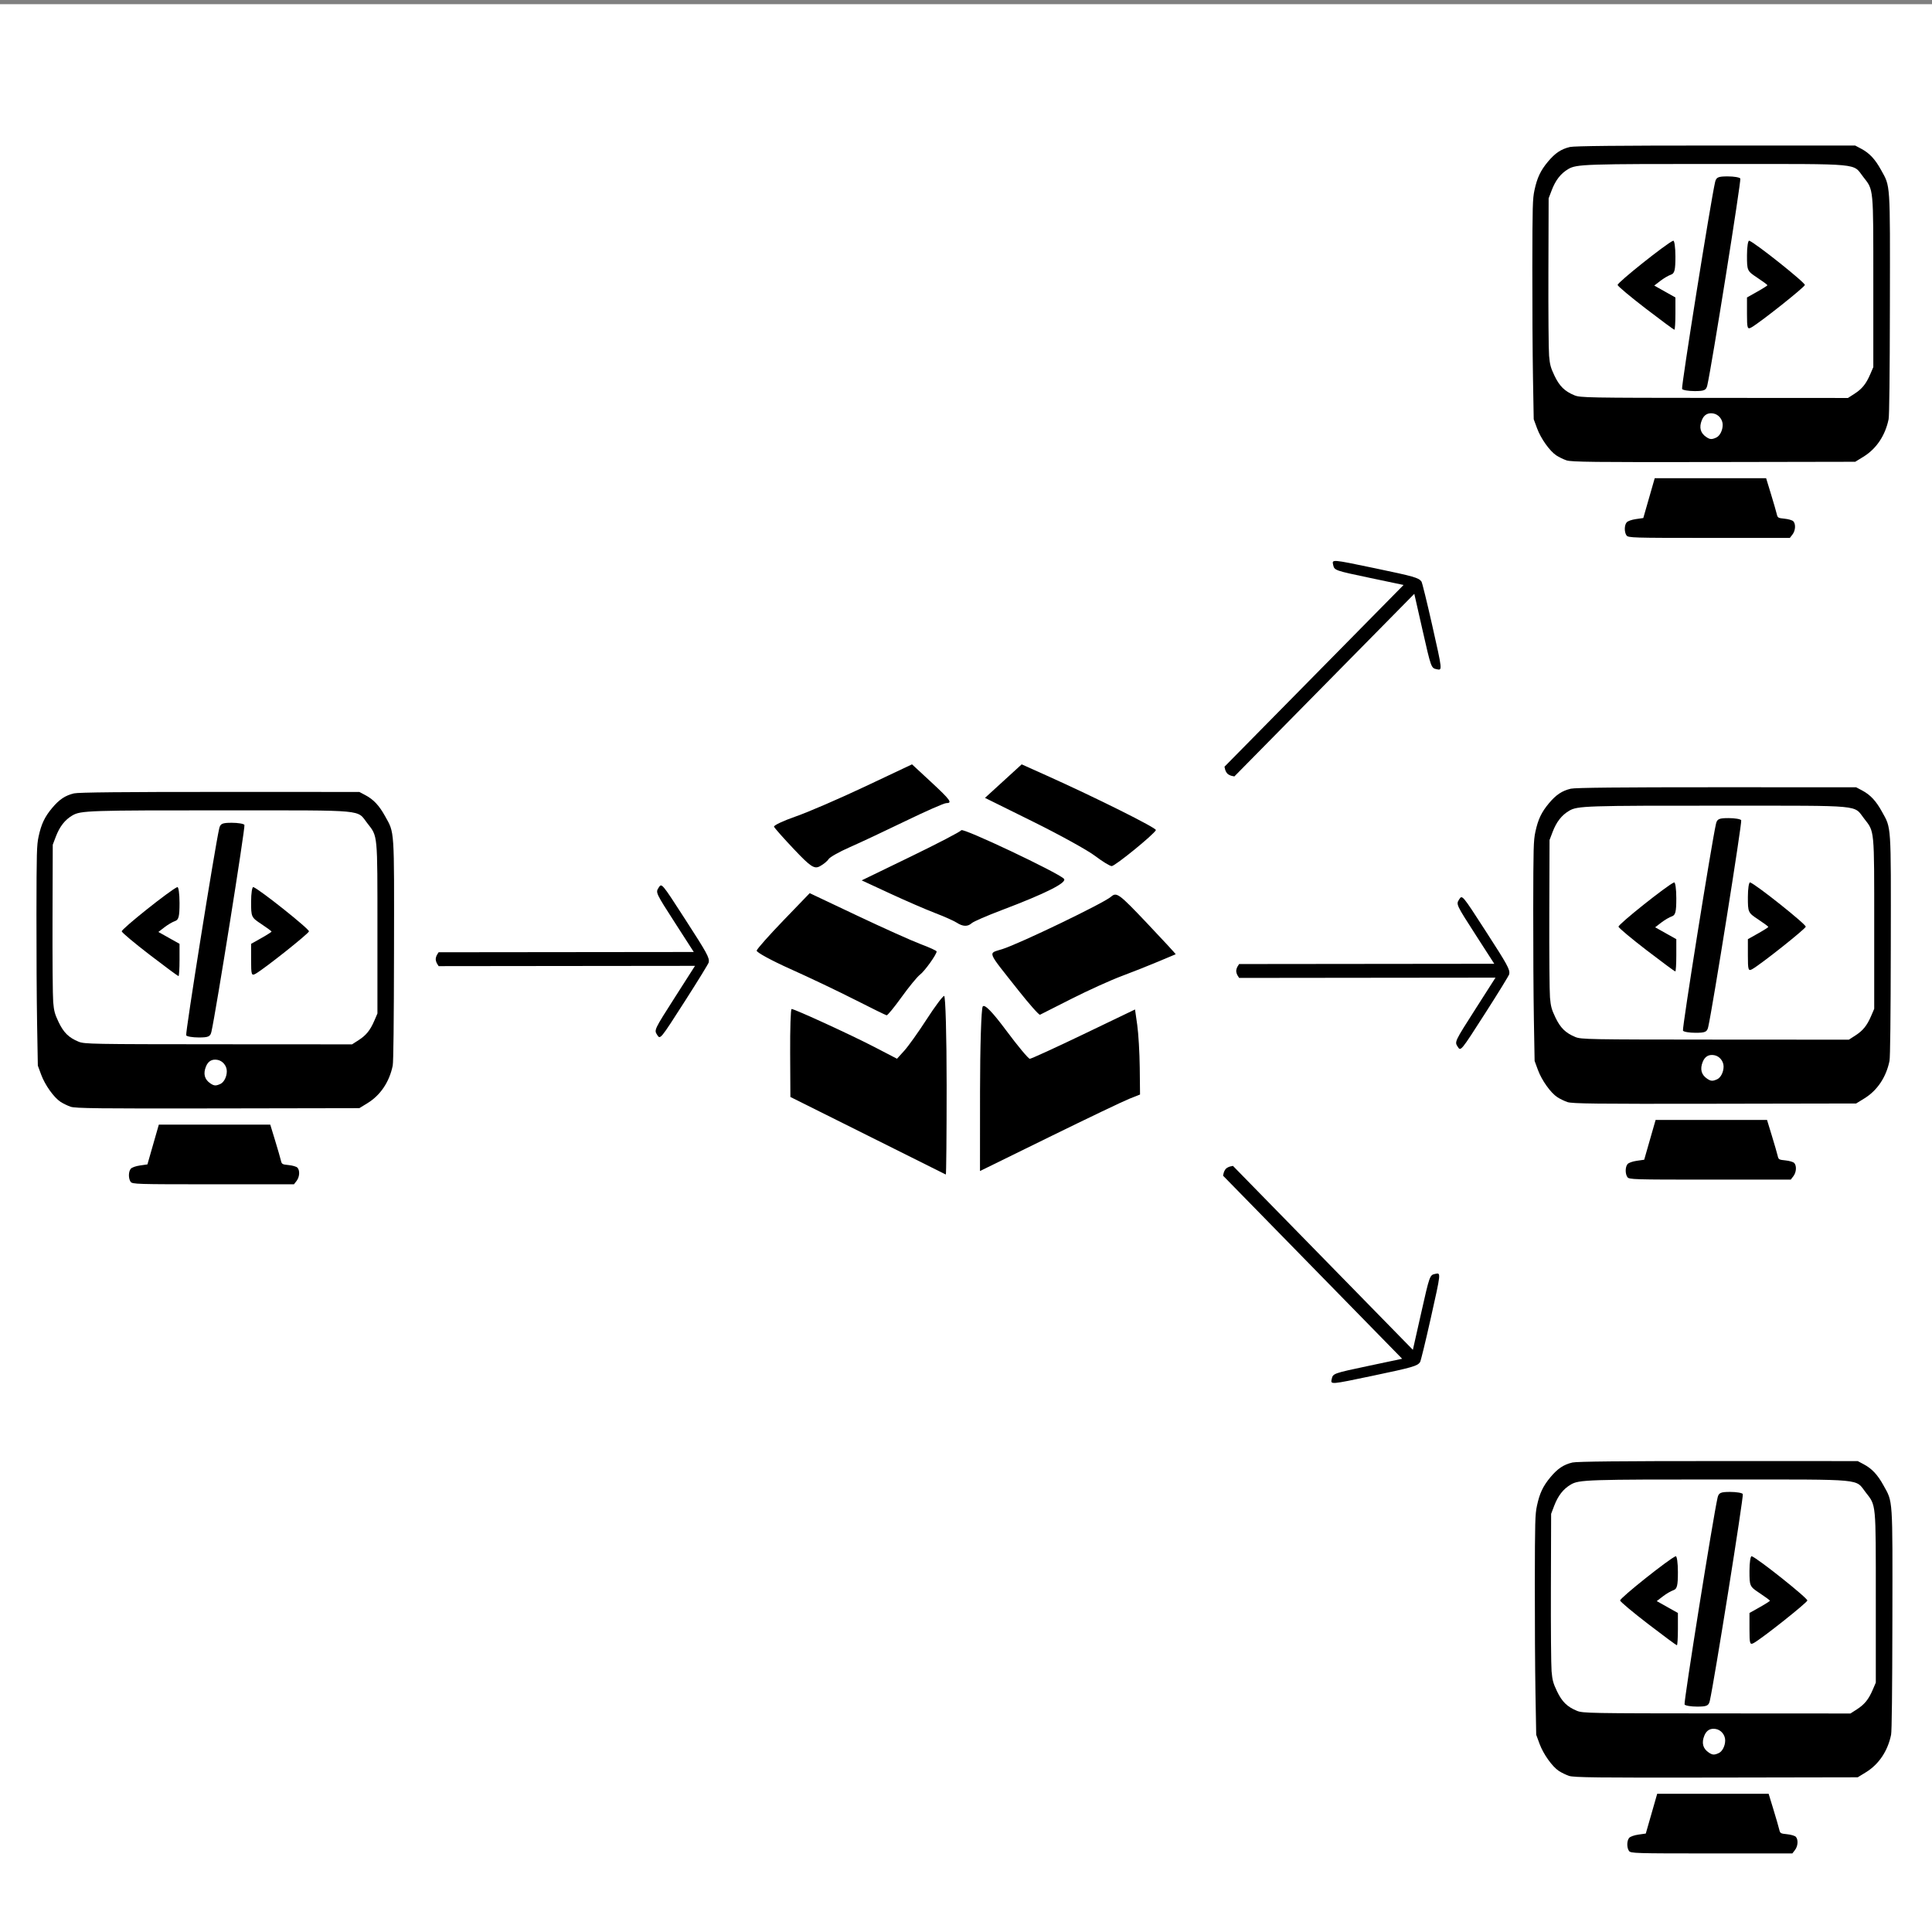 <?xml version="1.0" encoding="UTF-8" standalone="no"?>
<!-- Created with Inkscape (http://www.inkscape.org/) -->

<svg
   width="200mm"
   height="200mm"
   viewBox="0 0 200 200"
   version="1.1"
   id="svg1286"
   inkscape:version="1.1.2 (0a00cf5339, 2022-02-04)"
   sodipodi:docname="onboarding.svg"
   xmlns:inkscape="http://www.inkscape.org/namespaces/inkscape"
   xmlns:sodipodi="http://sodipodi.sourceforge.net/DTD/sodipodi-0.dtd"
   xmlns="http://www.w3.org/2000/svg"
   xmlns:svg="http://www.w3.org/2000/svg">
  <rect x="0" y="0" width="200" height="200" fill="#808080" stroke="none"/>
  <sodipodi:namedview
     id="namedview1288"
     pagecolor="#ffffff"
     bordercolor="#666666"
     borderopacity="1.0"
     inkscape:pageshadow="2"
     inkscape:pageopacity="0.0"
     inkscape:pagecheckerboard="0"
     inkscape:document-units="mm"
     showgrid="false"
     inkscape:zoom="0.69664703"
     inkscape:cx="58.853333"
     inkscape:cy="264.84"
     inkscape:window-width="1850"
     inkscape:window-height="1016"
     inkscape:window-x="0"
     inkscape:window-y="0"
     inkscape:window-maximized="1"
     inkscape:current-layer="layer2"
     inkscape:showpageshadow="2"
     inkscape:deskcolor="#d1d1d1"
     inkscape:snap-global="false" />
  <defs
     id="defs1283" />
  <g
     inkscape:groupmode="layer"
     id="layer2"
     inkscape:label="Layer 2">
    <rect
       style="fill:#ffffff;stroke-width:0.265"
       id="rect2823"
       width="200.88"
       height="199.961"
       x="-0.31"
       y="0.434" />
    <path
       style="fill:#000000;stroke-width:0.077"
       d="m 68.026,107.124 c -0.322,-0.499 -0.324,-0.495 1.884,-3.951 l 2.037,-3.188 -13.269,0.014 -13.269,0.015 -0.151,-0.235 c -0.083,-0.129 -0.152,-0.346 -0.152,-0.483 -2.9e-4,-0.136 0.067,-0.354 0.15,-0.483 l 0.15,-0.235 13.207,-0.014 13.207,-0.014 -1.896,-2.944 c -2.056,-3.193 -2.064,-3.211 -1.747,-3.707 0.322,-0.504 0.3,-0.53 2.754,3.269 2.275,3.521 2.519,3.966 2.44,4.451 -0.019,0.122 -1.12,1.913 -2.445,3.98 -2.611,4.074 -2.575,4.03 -2.901,3.524 z"
       id="path250" />
    <path
       style="fill:#000000;stroke-width:0.077"
       d="m 150.893,108.344 c -0.322,-0.499 -0.324,-0.495 1.884,-3.951 l 2.037,-3.188 -13.269,0.014 -13.269,0.015 -0.151,-0.235 c -0.083,-0.129 -0.152,-0.346 -0.152,-0.483 -2.9e-4,-0.136 0.067,-0.354 0.15,-0.483 l 0.15,-0.235 13.207,-0.014 13.207,-0.014 -1.896,-2.944 c -2.056,-3.193 -2.064,-3.211 -1.747,-3.707 0.322,-0.504 0.3,-0.53 2.754,3.269 2.275,3.521 2.519,3.966 2.44,4.451 -0.019,0.122 -1.12,1.913 -2.445,3.98 -2.611,4.074 -2.575,4.03 -2.901,3.524 z"
       id="path250-2" />
    <path
       style="fill:#000000;stroke-width:0.077"
       d="m 220.08,-85.036 c -0.566,-0.18 -0.565,-0.176 -1.059,-4.247 l -0.456,-3.755 -10.229,8.451 -10.229,8.451 -0.266,-0.085 c -0.146,-0.047 -0.337,-0.171 -0.424,-0.276 -0.087,-0.105 -0.173,-0.316 -0.192,-0.468 l -0.033,-0.277 10.182,-8.412 10.182,-8.412 -3.336,-1.066 c -3.617,-1.156 -3.635,-1.164 -3.706,-1.75 -0.072,-0.594 -0.105,-0.6 4.205,0.77 3.995,1.27 4.466,1.458 4.714,1.883 0.062,0.106 0.352,2.188 0.645,4.627 0.576,4.804 0.576,4.747 0.003,4.565 z"
       id="path250-3"
       inkscape:transform-center-x="1.6847686"
       inkscape:transform-center-y="1.4560765" />
    <path
       style="fill:#000000;stroke-width:0.077"
       d="m 148.732,69.279 c -0.581,-0.122 -0.58,-0.117 -1.487,-4.117 l -0.837,-3.689 -9.313,9.451 -9.313,9.451 -0.273,-0.057 c -0.15,-0.031 -0.353,-0.135 -0.45,-0.231 -0.097,-0.096 -0.205,-0.296 -0.238,-0.446 l -0.062,-0.272 9.27,-9.407 9.27,-9.407 -3.427,-0.72 c -3.716,-0.781 -3.735,-0.787 -3.865,-1.362 -0.132,-0.583 -0.166,-0.586 4.261,0.337 4.104,0.856 4.592,0.995 4.882,1.392 0.073,0.099 0.574,2.141 1.114,4.537 1.064,4.721 1.058,4.664 0.469,4.541 z"
       id="path250-6-6"
       inkscape:transform-center-x="6.4083122"
       inkscape:transform-center-y="1.1390094" />
    <path
       style="fill:#000000;stroke-width:0.077"
       d="m 148.584,131.87 c -0.581,0.122 -0.58,0.118 -1.487,4.147 l -0.837,3.716 -9.313,-9.52 -9.313,-9.52 -0.273,0.058 c -0.15,0.032 -0.353,0.136 -0.45,0.233 -0.097,0.096 -0.205,0.298 -0.238,0.449 l -0.062,0.274 9.27,9.476 9.27,9.476 -3.427,0.725 c -3.716,0.786 -3.735,0.793 -3.865,1.372 -0.132,0.587 -0.166,0.59 4.261,-0.34 4.104,-0.862 4.592,-1.002 4.882,-1.402 0.073,-0.1 0.574,-2.157 1.114,-4.57 1.064,-4.755 1.058,-4.698 0.469,-4.574 z"
       id="path250-6-6-2"
       inkscape:transform-center-x="6.4083122"
       inkscape:transform-center-y="-1.1473344" />
  </g>
  <g
     inkscape:label="Layer 1"
     inkscape:groupmode="layer"
     id="layer1">
    <path
       style="fill:#000000;stroke-width:0.344"
       d="m 89.822,117.548 -8.001,-3.99 -0.024,-4.554 c -0.013,-2.505 0.053,-4.554 0.148,-4.554 0.314,0 6.175,2.69 8.563,3.93 l 2.349,1.22 0.757,-0.836 c 0.417,-0.46 1.456,-1.918 2.311,-3.241 0.854,-1.323 1.67,-2.415 1.812,-2.426 0.142,-0.012 0.259,4.155 0.259,9.259 0,5.104 -0.039,9.258 -0.086,9.231 -0.048,-0.027 -3.687,-1.844 -8.088,-4.038 z m 11.631,-4.625 c 0.003,-4.566 0.128,-8.493 0.277,-8.727 0.183,-0.287 0.98,0.527 2.442,2.492 1.194,1.605 2.289,2.918 2.434,2.918 0.145,0 2.655,-1.149 5.578,-2.553 l 5.314,-2.553 0.229,1.608 c 0.126,0.884 0.242,2.865 0.259,4.402 l 0.03,2.794 -1.122,0.446 c -0.617,0.245 -4.345,2.028 -8.284,3.961 l -7.162,3.514 z m -12.949,-9.429 c -1.709,-0.87 -4.71,-2.299 -6.67,-3.177 -1.96,-0.877 -3.536,-1.737 -3.503,-1.911 0.034,-0.173 1.283,-1.582 2.776,-3.131 l 2.715,-2.816 4.93,2.334 c 2.711,1.284 5.668,2.611 6.569,2.948 0.902,0.338 1.64,0.676 1.64,0.752 0,0.31 -1.233,2.031 -1.72,2.401 -0.288,0.219 -1.145,1.262 -1.904,2.318 -0.759,1.056 -1.458,1.907 -1.553,1.891 -0.095,-0.016 -1.571,-0.741 -3.279,-1.61 z m 16.914,-0.979 c -3.329,-4.208 -3.163,-3.781 -1.66,-4.262 1.835,-0.586 10.502,-4.762 11.252,-5.422 0.578,-0.508 0.82,-0.33 3.69,2.694 1.689,1.781 3.042,3.247 3.006,3.259 -0.036,0.012 -0.842,0.35 -1.791,0.752 -0.949,0.402 -2.658,1.079 -3.797,1.505 -1.139,0.426 -3.469,1.482 -5.178,2.346 -1.709,0.864 -3.184,1.611 -3.279,1.658 -0.095,0.048 -1.105,-1.091 -2.244,-2.53 z m -6.386,-7.005 c -0.285,-0.185 -1.294,-0.635 -2.244,-0.998 -0.949,-0.364 -3.044,-1.272 -4.656,-2.019 l -2.93,-1.357 5.073,-2.46 c 2.79,-1.353 5.149,-2.582 5.241,-2.732 0.167,-0.269 9.952,4.359 10.618,5.022 0.387,0.385 -1.853,1.515 -6.443,3.252 -1.519,0.575 -2.909,1.179 -3.089,1.342 -0.425,0.385 -0.926,0.369 -1.571,-0.05 z m -16.823,-7.579 c -1.094,-1.157 -2.031,-2.214 -2.082,-2.35 -0.051,-0.136 0.958,-0.613 2.244,-1.06 1.285,-0.447 4.52,-1.845 7.189,-3.105 l 4.852,-2.291 1.965,1.821 c 2.02,1.872 2.251,2.195 1.573,2.195 -0.216,0 -2.119,0.837 -4.228,1.86 -2.11,1.023 -4.709,2.243 -5.776,2.711 -1.067,0.468 -2.047,1.022 -2.177,1.231 -0.13,0.209 -0.536,0.54 -0.903,0.736 -0.57,0.303 -0.957,0.049 -2.656,-1.748 z m 31.148,0.67 c -0.759,-0.578 -3.633,-2.165 -6.386,-3.528 l -5.005,-2.477 1.899,-1.735 1.899,-1.735 2.589,1.162 c 5.107,2.292 11.391,5.428 11.305,5.643 -0.169,0.422 -4.233,3.734 -4.575,3.727 -0.19,-0.004 -0.966,-0.479 -1.726,-1.057 z"
       id="path1556" />
    <g
       id="g3208">
      <path
         style="fill:#000000;stroke-width:0.125"
         d="m 13.522,122.339 c -0.241,-0.344 -0.232,-1.058 0.017,-1.349 0.117,-0.137 0.514,-0.278 0.961,-0.342 l 0.761,-0.109 0.591,-2.06 0.591,-2.06 h 5.767 5.767 l 0.499,1.633 c 0.275,0.898 0.543,1.825 0.597,2.06 0.093,0.406 0.132,0.429 0.817,0.497 0.395,0.039 0.8,0.159 0.901,0.266 0.27,0.29 0.227,0.968 -0.089,1.374 l -0.27,0.349 h -8.363 c -7.962,0 -8.372,-0.013 -8.546,-0.26 z M 7.307,114.568 C 6.988,114.457 6.519,114.229 6.264,114.061 5.573,113.607 4.654,112.315 4.26,111.244 l -0.343,-0.932 -0.077,-4.332 c -0.042,-2.383 -0.072,-7.496 -0.066,-11.363 0.011,-6.424 0.029,-7.116 0.22,-8.011 C 4.27,85.313 4.624,84.564 5.399,83.639 6.14,82.756 6.753,82.347 7.663,82.13 8.109,82.024 12.816,81.976 22.755,81.979 l 14.444,0.003 0.626,0.332 c 0.841,0.446 1.427,1.07 2.034,2.168 0.995,1.797 0.95,1.113 0.929,13.971 -0.012,7.366 -0.059,11.489 -0.134,11.858 -0.345,1.685 -1.266,3.058 -2.601,3.88 l -0.854,0.525 -14.657,0.027 c -12.359,0.023 -14.747,-0.005 -15.235,-0.175 z m 15.498,-2.353 c 0.379,-0.17 0.674,-0.748 0.674,-1.319 0,-0.567 -0.427,-1.086 -0.971,-1.18 -0.566,-0.098 -0.964,0.134 -1.188,0.691 -0.303,0.754 -0.149,1.339 0.461,1.748 0.383,0.257 0.56,0.268 1.023,0.059 z m 14.312,-4.535 c 0.791,-0.51 1.207,-1.024 1.638,-2.028 l 0.317,-0.737 v -8.664 c 0,-10.078 0.043,-9.626 -1.046,-11.03 -1.114,-1.435 0.047,-1.327 -14.272,-1.334 -14.601,-0.007 -15.4,0.019 -16.266,0.53 -0.775,0.458 -1.31,1.144 -1.712,2.199 l -0.315,0.828 -0.024,7.599 c -0.013,4.18 0.018,8.092 0.07,8.694 0.079,0.924 0.166,1.246 0.56,2.07 0.522,1.09 1.052,1.61 2.071,2.03 0.593,0.245 1.391,0.259 14.468,0.266 l 13.84,0.008 z"
         id="path892" />
      <path
         style="fill:#000000;stroke-width:0.265"
         d="m 19.275,107.179 c -0.111,-0.18 2.958,-19.408 3.417,-21.41 0.116,-0.507 0.31,-0.595 1.307,-0.595 0.643,0 1.231,0.099 1.305,0.219 0.111,0.18 -2.958,19.408 -3.417,21.41 -0.116,0.507 -0.31,0.595 -1.307,0.595 -0.643,0 -1.231,-0.099 -1.305,-0.219 z m -3.751,-8.316 c -1.567,-1.202 -2.882,-2.303 -2.923,-2.447 -0.063,-0.224 5.093,-4.332 5.753,-4.584 0.127,-0.049 0.231,0.688 0.231,1.636 0,1.407 -0.085,1.752 -0.463,1.879 -0.255,0.085 -0.747,0.374 -1.095,0.642 l -0.632,0.487 1.095,0.615 1.095,0.615 v 1.671 c 0,0.919 -0.048,1.671 -0.106,1.671 -0.058,0 -1.388,-0.983 -2.955,-2.185 z m 10.47,0.523 v -1.68 l 1.058,-0.595 c 0.582,-0.327 1.058,-0.631 1.058,-0.675 0,-0.044 -0.476,-0.395 -1.058,-0.781 -1.042,-0.689 -1.058,-0.726 -1.058,-2.306 0,-0.883 0.106,-1.566 0.236,-1.518 0.657,0.246 5.818,4.359 5.755,4.586 -0.072,0.261 -4.628,3.877 -5.528,4.386 -0.42,0.238 -0.463,0.106 -0.463,-1.418 z"
         id="path3026" />
    </g>
    <g
       id="g3208-1"
       transform="translate(154.853,-66.913)">
      <path
         style="fill:#000000;stroke-width:0.125"
         d="m 13.522,122.339 c -0.241,-0.344 -0.232,-1.058 0.017,-1.349 0.117,-0.137 0.514,-0.278 0.961,-0.342 l 0.761,-0.109 0.591,-2.06 0.591,-2.06 h 5.767 5.767 l 0.499,1.633 c 0.275,0.898 0.543,1.825 0.597,2.06 0.093,0.406 0.132,0.429 0.817,0.497 0.395,0.039 0.8,0.159 0.901,0.266 0.27,0.29 0.227,0.968 -0.089,1.374 l -0.27,0.349 h -8.363 c -7.962,0 -8.372,-0.013 -8.546,-0.26 z M 7.307,114.568 C 6.988,114.457 6.519,114.229 6.264,114.061 5.573,113.607 4.654,112.315 4.26,111.244 l -0.343,-0.932 -0.077,-4.332 c -0.042,-2.383 -0.072,-7.496 -0.066,-11.363 0.011,-6.424 0.029,-7.116 0.22,-8.011 C 4.27,85.313 4.624,84.564 5.399,83.639 6.14,82.756 6.753,82.347 7.663,82.13 8.109,82.024 12.816,81.976 22.755,81.979 l 14.444,0.003 0.626,0.332 c 0.841,0.446 1.427,1.07 2.034,2.168 0.995,1.797 0.95,1.113 0.929,13.971 -0.012,7.366 -0.059,11.489 -0.134,11.858 -0.345,1.685 -1.266,3.058 -2.601,3.88 l -0.854,0.525 -14.657,0.027 c -12.359,0.023 -14.747,-0.005 -15.235,-0.175 z m 15.498,-2.353 c 0.379,-0.17 0.674,-0.748 0.674,-1.319 0,-0.567 -0.427,-1.086 -0.971,-1.18 -0.566,-0.098 -0.964,0.134 -1.188,0.691 -0.303,0.754 -0.149,1.339 0.461,1.748 0.383,0.257 0.56,0.268 1.023,0.059 z m 14.312,-4.535 c 0.791,-0.51 1.207,-1.024 1.638,-2.028 l 0.317,-0.737 v -8.664 c 0,-10.078 0.043,-9.626 -1.046,-11.03 -1.114,-1.435 0.047,-1.327 -14.272,-1.334 -14.601,-0.007 -15.4,0.019 -16.266,0.53 -0.775,0.458 -1.31,1.144 -1.712,2.199 l -0.315,0.828 -0.024,7.599 c -0.013,4.18 0.018,8.092 0.07,8.694 0.079,0.924 0.166,1.246 0.56,2.07 0.522,1.09 1.052,1.61 2.071,2.03 0.593,0.245 1.391,0.259 14.468,0.266 l 13.84,0.008 z"
         id="path892-2" />
      <path
         style="fill:#000000;stroke-width:0.265"
         d="m 19.275,107.179 c -0.111,-0.18 2.958,-19.408 3.417,-21.41 0.116,-0.507 0.31,-0.595 1.307,-0.595 0.643,0 1.231,0.099 1.305,0.219 0.111,0.18 -2.958,19.408 -3.417,21.41 -0.116,0.507 -0.31,0.595 -1.307,0.595 -0.643,0 -1.231,-0.099 -1.305,-0.219 z m -3.751,-8.316 c -1.567,-1.202 -2.882,-2.303 -2.923,-2.447 -0.063,-0.224 5.093,-4.332 5.753,-4.584 0.127,-0.049 0.231,0.688 0.231,1.636 0,1.407 -0.085,1.752 -0.463,1.879 -0.255,0.085 -0.747,0.374 -1.095,0.642 l -0.632,0.487 1.095,0.615 1.095,0.615 v 1.671 c 0,0.919 -0.048,1.671 -0.106,1.671 -0.058,0 -1.388,-0.983 -2.955,-2.185 z m 10.47,0.523 v -1.68 l 1.058,-0.595 c 0.582,-0.327 1.058,-0.631 1.058,-0.675 0,-0.044 -0.476,-0.395 -1.058,-0.781 -1.042,-0.689 -1.058,-0.726 -1.058,-2.306 0,-0.883 0.106,-1.566 0.236,-1.518 0.657,0.246 5.818,4.359 5.755,4.586 -0.072,0.261 -4.628,3.877 -5.528,4.386 -0.42,0.238 -0.463,0.106 -0.463,-1.418 z"
         id="path3026-7" />
    </g>
    <g
       id="g3208-1-0"
       transform="translate(154.946,-0.484)">
      <path
         style="fill:#000000;stroke-width:0.125"
         d="m 13.522,122.339 c -0.241,-0.344 -0.232,-1.058 0.017,-1.349 0.117,-0.137 0.514,-0.278 0.961,-0.342 l 0.761,-0.109 0.591,-2.06 0.591,-2.06 h 5.767 5.767 l 0.499,1.633 c 0.275,0.898 0.543,1.825 0.597,2.06 0.093,0.406 0.132,0.429 0.817,0.497 0.395,0.039 0.8,0.159 0.901,0.266 0.27,0.29 0.227,0.968 -0.089,1.374 l -0.27,0.349 h -8.363 c -7.962,0 -8.372,-0.013 -8.546,-0.26 z M 7.307,114.568 C 6.988,114.457 6.519,114.229 6.264,114.061 5.573,113.607 4.654,112.315 4.26,111.244 l -0.343,-0.932 -0.077,-4.332 c -0.042,-2.383 -0.072,-7.496 -0.066,-11.363 0.011,-6.424 0.029,-7.116 0.22,-8.011 C 4.27,85.313 4.624,84.564 5.399,83.639 6.14,82.756 6.753,82.347 7.663,82.13 8.109,82.024 12.816,81.976 22.755,81.979 l 14.444,0.003 0.626,0.332 c 0.841,0.446 1.427,1.07 2.034,2.168 0.995,1.797 0.95,1.113 0.929,13.971 -0.012,7.366 -0.059,11.489 -0.134,11.858 -0.345,1.685 -1.266,3.058 -2.601,3.88 l -0.854,0.525 -14.657,0.027 c -12.359,0.023 -14.747,-0.005 -15.235,-0.175 z m 15.498,-2.353 c 0.379,-0.17 0.674,-0.748 0.674,-1.319 0,-0.567 -0.427,-1.086 -0.971,-1.18 -0.566,-0.098 -0.964,0.134 -1.188,0.691 -0.303,0.754 -0.149,1.339 0.461,1.748 0.383,0.257 0.56,0.268 1.023,0.059 z m 14.312,-4.535 c 0.791,-0.51 1.207,-1.024 1.638,-2.028 l 0.317,-0.737 v -8.664 c 0,-10.078 0.043,-9.626 -1.046,-11.03 -1.114,-1.435 0.047,-1.327 -14.272,-1.334 -14.601,-0.007 -15.4,0.019 -16.266,0.53 -0.775,0.458 -1.31,1.144 -1.712,2.199 l -0.315,0.828 -0.024,7.599 c -0.013,4.18 0.018,8.092 0.07,8.694 0.079,0.924 0.166,1.246 0.56,2.07 0.522,1.09 1.052,1.61 2.071,2.03 0.593,0.245 1.391,0.259 14.468,0.266 l 13.84,0.008 z"
         id="path892-2-9" />
      <path
         style="fill:#000000;stroke-width:0.265"
         d="m 19.275,107.179 c -0.111,-0.18 2.958,-19.408 3.417,-21.41 0.116,-0.507 0.31,-0.595 1.307,-0.595 0.643,0 1.231,0.099 1.305,0.219 0.111,0.18 -2.958,19.408 -3.417,21.41 -0.116,0.507 -0.31,0.595 -1.307,0.595 -0.643,0 -1.231,-0.099 -1.305,-0.219 z m -3.751,-8.316 c -1.567,-1.202 -2.882,-2.303 -2.923,-2.447 -0.063,-0.224 5.093,-4.332 5.753,-4.584 0.127,-0.049 0.231,0.688 0.231,1.636 0,1.407 -0.085,1.752 -0.463,1.879 -0.255,0.085 -0.747,0.374 -1.095,0.642 l -0.632,0.487 1.095,0.615 1.095,0.615 v 1.671 c 0,0.919 -0.048,1.671 -0.106,1.671 -0.058,0 -1.388,-0.983 -2.955,-2.185 z m 10.47,0.523 v -1.68 l 1.058,-0.595 c 0.582,-0.327 1.058,-0.631 1.058,-0.675 0,-0.044 -0.476,-0.395 -1.058,-0.781 -1.042,-0.689 -1.058,-0.726 -1.058,-2.306 0,-0.883 0.106,-1.566 0.236,-1.518 0.657,0.246 5.818,4.359 5.755,4.586 -0.072,0.261 -4.628,3.877 -5.528,4.386 -0.42,0.238 -0.463,0.106 -0.463,-1.418 z"
         id="path3026-7-3" />
    </g>
    <g
       id="g3208-1-0-6"
       transform="translate(155.111,69.269)">
      <path
         style="fill:#000000;stroke-width:0.125"
         d="m 13.522,122.339 c -0.241,-0.344 -0.232,-1.058 0.017,-1.349 0.117,-0.137 0.514,-0.278 0.961,-0.342 l 0.761,-0.109 0.591,-2.06 0.591,-2.06 h 5.767 5.767 l 0.499,1.633 c 0.275,0.898 0.543,1.825 0.597,2.06 0.093,0.406 0.132,0.429 0.817,0.497 0.395,0.039 0.8,0.159 0.901,0.266 0.27,0.29 0.227,0.968 -0.089,1.374 l -0.27,0.349 h -8.363 c -7.962,0 -8.372,-0.013 -8.546,-0.26 z M 7.307,114.568 C 6.988,114.457 6.519,114.229 6.264,114.061 5.573,113.607 4.654,112.315 4.26,111.244 l -0.343,-0.932 -0.077,-4.332 c -0.042,-2.383 -0.072,-7.496 -0.066,-11.363 0.011,-6.424 0.029,-7.116 0.22,-8.011 C 4.27,85.313 4.624,84.564 5.399,83.639 6.14,82.756 6.753,82.347 7.663,82.13 8.109,82.024 12.816,81.976 22.755,81.979 l 14.444,0.003 0.626,0.332 c 0.841,0.446 1.427,1.07 2.034,2.168 0.995,1.797 0.95,1.113 0.929,13.971 -0.012,7.366 -0.059,11.489 -0.134,11.858 -0.345,1.685 -1.266,3.058 -2.601,3.88 l -0.854,0.525 -14.657,0.027 c -12.359,0.023 -14.747,-0.005 -15.235,-0.175 z m 15.498,-2.353 c 0.379,-0.17 0.674,-0.748 0.674,-1.319 0,-0.567 -0.427,-1.086 -0.971,-1.18 -0.566,-0.098 -0.964,0.134 -1.188,0.691 -0.303,0.754 -0.149,1.339 0.461,1.748 0.383,0.257 0.56,0.268 1.023,0.059 z m 14.312,-4.535 c 0.791,-0.51 1.207,-1.024 1.638,-2.028 l 0.317,-0.737 v -8.664 c 0,-10.078 0.043,-9.626 -1.046,-11.03 -1.114,-1.435 0.047,-1.327 -14.272,-1.334 -14.601,-0.007 -15.4,0.019 -16.266,0.53 -0.775,0.458 -1.31,1.144 -1.712,2.199 l -0.315,0.828 -0.024,7.599 c -0.013,4.18 0.018,8.092 0.07,8.694 0.079,0.924 0.166,1.246 0.56,2.07 0.522,1.09 1.052,1.61 2.071,2.03 0.593,0.245 1.391,0.259 14.468,0.266 l 13.84,0.008 z"
         id="path892-2-9-0" />
      <path
         style="fill:#000000;stroke-width:0.265"
         d="m 19.275,107.179 c -0.111,-0.18 2.958,-19.408 3.417,-21.41 0.116,-0.507 0.31,-0.595 1.307,-0.595 0.643,0 1.231,0.099 1.305,0.219 0.111,0.18 -2.958,19.408 -3.417,21.41 -0.116,0.507 -0.31,0.595 -1.307,0.595 -0.643,0 -1.231,-0.099 -1.305,-0.219 z m -3.751,-8.316 c -1.567,-1.202 -2.882,-2.303 -2.923,-2.447 -0.063,-0.224 5.093,-4.332 5.753,-4.584 0.127,-0.049 0.231,0.688 0.231,1.636 0,1.407 -0.085,1.752 -0.463,1.879 -0.255,0.085 -0.747,0.374 -1.095,0.642 l -0.632,0.487 1.095,0.615 1.095,0.615 v 1.671 c 0,0.919 -0.048,1.671 -0.106,1.671 -0.058,0 -1.388,-0.983 -2.955,-2.185 z m 10.47,0.523 v -1.68 l 1.058,-0.595 c 0.582,-0.327 1.058,-0.631 1.058,-0.675 0,-0.044 -0.476,-0.395 -1.058,-0.781 -1.042,-0.689 -1.058,-0.726 -1.058,-2.306 0,-0.883 0.106,-1.566 0.236,-1.518 0.657,0.246 5.818,4.359 5.755,4.586 -0.072,0.261 -4.628,3.877 -5.528,4.386 -0.42,0.238 -0.463,0.106 -0.463,-1.418 z"
         id="path3026-7-3-6" />
    </g>
  </g>
</svg>

